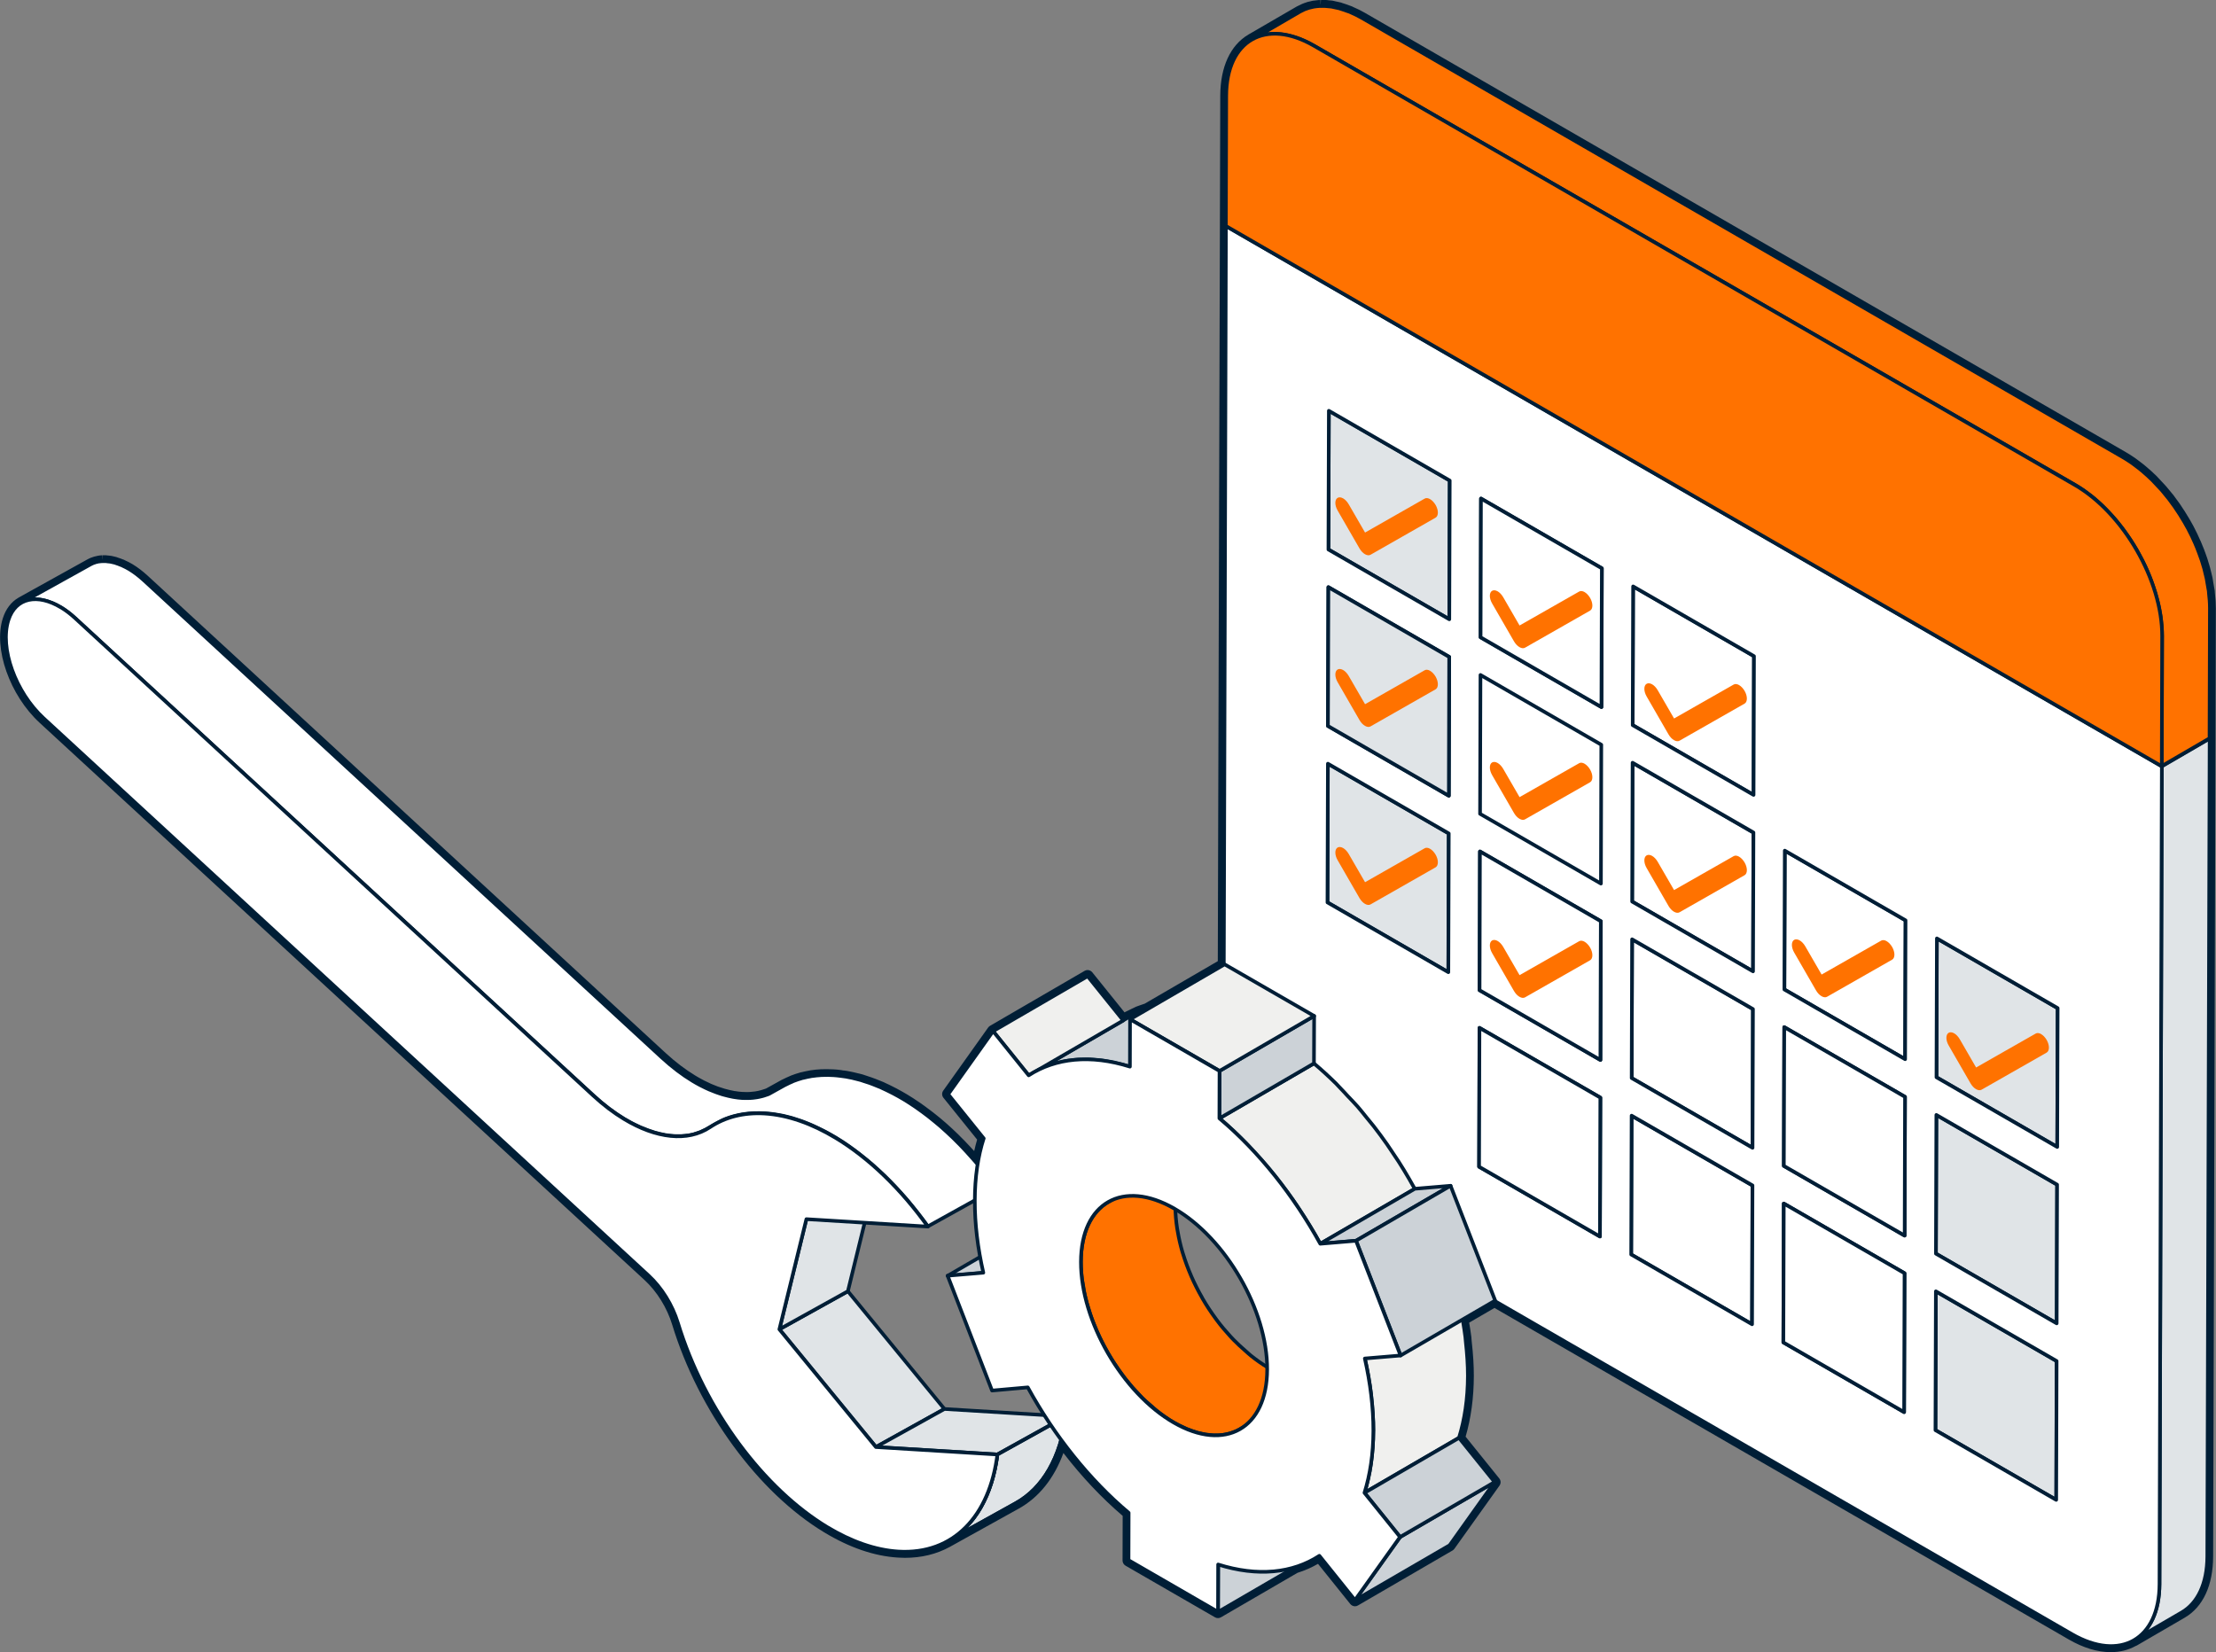 <?xml version="1.0" encoding="UTF-8"?>
<svg xmlns="http://www.w3.org/2000/svg" xmlns:xlink="http://www.w3.org/1999/xlink" viewBox="0 0 369.04 275.16">
  <rect x="0" y="0" width="369.04" height="275.16" fill="#808080" stroke="none"/>
  <clipPath id="a">
    <path d="m157.77 256.7 11.4-6.33c4.56-2.53 7.47-7.68 8.33-14.45l-11.4 6.33c-.86 6.78-3.77 11.92-8.33 14.45z"></path>
  </clipPath>
  <path d="m220.43 1h.23c.08 0 .16.02.24.02.15.01.29.03.44.04.14.02.27.02.41.04.12.02.24.06.36.08.2.04.4.08.6.13.11.03.21.04.32.07s.22.08.33.11c.34.1.68.22 1.03.35.12.05.24.07.36.12.07.03.14.07.21.1.6.26 1.21.55 1.83.91l126.74 73.17c.47.27.93.57 1.39.88.15.1.29.21.44.32.31.22.61.45.91.69.17.13.33.27.5.41.28.23.55.47.82.72.17.15.33.3.49.46.1.1.21.19.31.29.11.1.2.22.31.33.33.33.65.68.97 1.03.1.11.21.22.31.33.08.1.16.2.25.3.19.23.38.45.56.69.12.15.25.3.37.45.1.13.19.26.29.39.14.18.27.36.4.55.09.13.19.25.28.38.15.22.29.44.44.66.09.14.19.28.28.42.04.06.08.12.12.18.26.4.51.82.75 1.23.02.03.03.06.05.08.05.08.09.17.14.25.17.3.34.59.5.89.07.14.14.28.21.42s.15.29.22.43c.06.13.13.25.19.38.16.34.32.69.47 1.03.03.06.06.12.08.18 0 .02.02.03.02.05.19.43.37.87.53 1.31.03.08.06.16.09.24.06.16.11.32.17.47.08.22.16.44.24.66.06.17.1.34.16.51.06.2.12.4.18.6.04.12.08.25.11.37.06.22.11.44.16.67.06.25.13.5.18.74.02.09.04.17.06.26.04.18.06.36.09.54.07.39.14.78.2 1.16.02.11.04.22.06.32.01.1 0 .2.02.3.1.86.17 1.72.17 2.55l-.06 21.7-.39 136.21c-.01 4.59-1.63 7.82-4.25 9.34l-7.96 4.63c.17-.1.32-.22.48-.34-1.22.86-2.69 1.31-4.34 1.31-1.96 0-4.17-.64-6.5-1.99l-96.12-55.5-5.33 3.09c.18.97.34 1.95.46 2.91.02.11.02.23.03.34.02.18.03.36.05.54.21 1.89.34 3.76.34 5.59-.01 3.88-.54 7.32-1.48 10.33l5.93 7.36-7.51 10.52-15.74 9.15-5.93-7.39c-1.25.82-2.6 1.45-4.05 1.89l-12.83 7.46-14.9-8.6.02-7.89c-4.09-3.43-7.88-7.57-11.23-12.15-1.33 4.84-3.92 8.52-7.55 10.54l-11.4 6.33c.22-.12.44-.26.65-.39.01 0 .02-.01.03-.02-.01 0-.02.01-.03.02-2.18 1.38-4.77 2.13-7.73 2.13-.36 0-.72-.01-1.09-.03-3.86-.24-7.89-1.68-11.83-4.06-10.5-6.34-20.4-19.34-24.88-34.03-.91-2.97-2.69-5.85-4.88-7.87l-100.74-92.77c-4.69-4.32-7.34-11.69-5.86-16.35.45-1.41 1.23-2.38 2.24-2.93-.01 0-.02 0-.03.01l11.4-6.33s.03-.02.05-.03c.14-.08.29-.15.44-.21.04-.02.08-.03.12-.04.05-.02.1-.03.15-.05.07-.02.13-.05.2-.07.12-.03.24-.05.36-.08.04 0 .07-.02.1-.02h.04c.18-.03.36-.05.55-.05h.02.06.01.04.17.05.11.15c.07 0 .15.02.22.03.1 0 .19.02.29.03.06 0 .12.01.19.02.09.02.19.04.28.06l.39.09c.05.01.1.02.15.04.07.02.15.06.22.08.22.07.45.15.67.25.07.03.13.04.2.07.05.02.09.05.14.07.38.17.77.37 1.15.6.79.48 1.58 1.07 2.37 1.8l86.31 79.53c1.69 1.55 3.41 2.86 5.12 3.89.41.25.83.48 1.24.7.11.06.21.11.32.16.38.2.77.38 1.15.55.03.01.06.03.09.04.35.15.71.29 1.06.42.1.04.21.07.31.11.25.09.5.17.75.25.1.03.19.06.29.08.51.14 1.01.26 1.5.35.08.01.16.03.24.04.43.07.86.13 1.28.15h.02c.22.01.44.02.65.02h.44c.1 0 .19 0 .29-.01.3-.02.59-.04.87-.08.05 0 .1-.01.15-.02.32-.05.63-.12.94-.2.08-.02.17-.05.25-.07.22-.06.44-.14.66-.22.07-.03.15-.06.22-.09l2.5-1.39c.05-.03.1-.06.16-.08.05-.02.1-.04.14-.07.36-.19.73-.36 1.11-.52.06-.02.11-.05.16-.08.03-.01.06-.02.09-.03.42-.16.85-.31 1.29-.43.03 0 .06-.02.1-.03.06-.02.12-.02.19-.04.4-.1.8-.19 1.22-.26.06 0 .11-.03.17-.04h.07c.48-.07.98-.12 1.49-.15.05 0 .09-.01.14-.01h.03.14.03c.23 0 .46-.01.7-.01.31 0 .63 0 .95.03h.05c.42.03.84.07 1.27.13.12.02.24.04.37.05.16.02.33.04.49.07.15.03.3.06.44.09.17.03.34.07.52.1.31.07.61.14.92.23.15.04.31.08.46.12.05.01.1.02.14.04.16.05.32.11.48.16.32.1.64.2.96.31.22.08.43.16.65.25.31.12.61.24.92.37.08.04.17.06.25.1.11.05.22.11.33.16.43.19.86.4 1.29.62.18.09.35.18.53.27.59.31 1.17.64 1.76.99.63.38 1.25.79 1.87 1.21l.3.21c.59.41 1.18.85 1.77 1.3.11.09.23.18.34.27.59.47 1.18.95 1.76 1.45.07.06.13.12.2.18.57.5 1.13 1.01 1.69 1.55.06.06.13.12.19.18.41.4.82.8 1.22 1.22.12.13.24.26.37.39.21.22.41.44.62.66.38.42.76.84 1.14 1.27.2.23.4.45.59.68.06.07.13.15.19.22.25-1.53.57-2.98 1-4.33l-5.93-7.36 7.48-10.51 15.74-9.15 5.92 7.35.69-.4c.06-.04.12-.07.18-.11.26-.15.54-.26.81-.39.26-.13.52-.27.79-.39.03-.01.06-.03.08-.04.3-.13.62-.22.93-.33l.51-.18 12.77-7.42.35-123.05.06-21.7c.01-4.61 1.65-7.84 4.27-9.35 0 0-.02 0-.03.01l7.96-4.63s.05-.03.08-.04c.24-.13.48-.25.73-.36.05-.02.1-.03.14-.05.08-.03.16-.06.25-.09.13-.05.25-.1.38-.13.14-.04.28-.07.42-.1.09-.02.17-.04.26-.06.05 0 .09-.02.14-.03.29-.05.58-.08.88-.1h.02.02.01.07.09.06c.15 0 .3-.01.46-.01m.03-1c-.15 0-.31 0-.46 0l-.06 1v-.99h-.09s-.08 0-.12 0c0 0-.01 0-.02 0-.02 0-.05 0-.08 0-.29.02-.62.06-.95.11-.04 0-.1.02-.15.03-.07.01-.14.03-.21.05l-.08.02-.13.03c-.12.03-.24.05-.35.08-.12.03-.23.08-.34.12l-.1.04h-.04c-.08.04-.15.07-.22.09s-.11.04-.16.06c-.3.13-.58.27-.85.41l-.1.05-7.96 4.62s-.04.03-.07.04c-3 1.78-4.66 5.39-4.68 10.16l-.06 21.7-.35 122.47-12.19 7.09-.07.02-.35.12c-.1.03-.19.06-.29.1-.24.08-.47.16-.7.25-.03.01-.1.05-.12.06-.17.07-.37.17-.57.27l-.24.12c-.09.04-.18.09-.27.13-.2.09-.4.19-.59.29l-.14.08-5.38-6.68c-.2-.24-.49-.37-.78-.37-.17 0-.34.04-.5.14l-15.74 9.15c-.12.07-.23.17-.31.28l-7.48 10.51c-.26.36-.25.86.04 1.21l5.6 6.95c-.18.61-.34 1.25-.49 1.91-.19-.22-.39-.43-.59-.64-.21-.23-.42-.45-.63-.67l-.16-.17c-.07-.08-.14-.16-.22-.23-.41-.42-.83-.83-1.24-1.24l-.13-.12-.07-.07c-.56-.54-1.14-1.07-1.71-1.57l-.09-.08-.12-.1c-.55-.48-1.14-.97-1.8-1.48l-.05-.04-.3-.23c-.62-.48-1.23-.92-1.81-1.33l-.2-.14-.11-.07c-.7-.48-1.33-.89-1.92-1.24-.55-.33-1.14-.66-1.81-1.02-.15-.08-.3-.16-.46-.23l-.09-.05c-.44-.22-.88-.44-1.33-.64l-.12-.06c-.07-.04-.15-.07-.22-.1-.06-.03-.12-.05-.18-.07l-.09-.04c-.32-.14-.63-.26-.95-.38l-.19-.07c-.16-.06-.33-.13-.49-.18-.32-.11-.64-.22-.96-.32l-.21-.07c-.11-.04-.22-.07-.33-.11l-.11-.03c-.16-.04-.27-.07-.39-.1l-.14-.03c-.32-.08-.64-.16-.96-.23-.17-.04-.33-.07-.49-.1l-.21-.04c-.1-.02-.2-.04-.31-.06s-.23-.04-.35-.05l-.17-.02h-.1c-.1-.03-.19-.04-.29-.06-.51-.07-.93-.11-1.33-.13h-.05c-.34-.02-.68-.03-1.01-.03-.25 0-.49 0-.73.01h-.13s-.06 0-.07 0c-.06 0-.11 0-.16.01-.55.03-1.08.08-1.58.16s-.04 0-.06 0c-.08.01-.13.02-.18.04-.45.08-.89.17-1.32.28-.08.02-.14.03-.2.04-.04.01-.09.03-.13.04-.44.12-.91.28-1.36.45-.02 0-.06.02-.08.03-.07.03-.13.05-.18.08-.42.18-.82.36-1.21.56-.06.02-.11.05-.16.07l-.16.09-2.45 1.36s-.09.04-.14.05c-.19.07-.39.14-.58.19l-.1.03s-.08.02-.12.03c-.3.08-.57.14-.84.18l-.14.02c-.25.04-.51.06-.79.08-.09 0-.18 0-.27.01-.13 0-.27 0-.41 0-.2 0-.39 0-.59-.02-.01 0-.03 0-.04 0-.34-.02-.73-.07-1.17-.14h-.08s-.15-.04-.15-.04c-.44-.08-.91-.19-1.4-.33l-.08-.02-.19-.06c-.24-.07-.47-.15-.71-.23l-.13-.04-.17-.06c-.33-.12-.67-.26-1-.4l-.09-.04c-.33-.15-.69-.32-1.09-.52l-.3-.16c-.45-.24-.83-.45-1.19-.67-1.67-1.01-3.34-2.28-4.96-3.77l-86.26-79.5c-.82-.75-1.67-1.4-2.53-1.92-.38-.23-.79-.44-1.26-.65-.05-.03-.1-.05-.15-.08-.07-.03-.13-.05-.2-.07-.29-.12-.53-.21-.78-.28-.11-.04-.18-.07-.24-.09-.05-.01-.1-.03-.15-.04-.17-.05-.32-.08-.46-.11l-.08-.02c-.08-.02-.17-.04-.25-.05-.05 0-.11-.02-.17-.02-.15-.02-.26-.03-.37-.04h-.06c-.07-.02-.13-.02-.2-.03-.07 0-.14 0-.21 0h-.06s-.09 0-.09 0h-.06s-.11 0-.11 0-.05 0-.06 0l-.02 1-.03-1h-.07c-.21.01-.44.03-.65.07-.02 0-.06.01-.08.02-.04 0-.06.01-.09.02-.16.03-.31.06-.44.1-.06.02-.13.04-.19.06l-.05.02c-.09.03-.14.04-.18.06-.06.02-.1.03-.15.05-.2.08-.38.16-.55.26 0 0-.06.03-.06.03l-11.4 6.33s-.05.03-.08.05c-1.21.7-2.11 1.89-2.6 3.44-1.59 5 1.16 12.8 6.13 17.38l100.75 92.83c2.06 1.9 3.74 4.61 4.6 7.43 4.38 14.37 14.32 27.95 25.32 34.59 4.22 2.55 8.35 3.96 12.29 4.2.39.02.77.04 1.15.04 2.75 0 5.26-.61 7.47-1.82.03-.01.06-.03.09-.05l11.4-6.33c3.35-1.86 5.89-5.04 7.43-9.26 3.05 3.96 6.36 7.47 9.87 10.47l-.02 7.43c0 .36.19.69.5.87l14.9 8.6c.15.09.33.13.5.13s.35-.05.5-.14l12.73-7.4c1.21-.38 2.35-.88 3.42-1.5l5.38 6.7c.2.24.49.37.78.37.17 0 .34-.04.5-.14l15.74-9.15c.12-.07.23-.17.31-.28l7.51-10.52c.26-.37.25-.86-.04-1.21l-5.6-6.95c.9-3.09 1.36-6.49 1.37-10.11 0-1.74-.11-3.6-.35-5.71 0-.07-.01-.15-.02-.22 0-.11-.02-.22-.03-.33v-.12c-.02-.08-.02-.15-.03-.23-.09-.69-.2-1.44-.35-2.27l4.22-2.45 95.62 55.21c2.44 1.41 4.79 2.12 7 2.12 1.53 0 2.92-.34 4.15-1.02.07-.02.14-.05.21-.09l7.96-4.63c3.05-1.77 4.73-5.39 4.74-10.2l.39-136.21.06-21.7c0-.79-.05-1.64-.17-2.67v-.06c0-.08-.01-.16-.02-.24 0-.08-.02-.15-.04-.23 0-.04-.01-.07-.02-.11-.06-.4-.13-.8-.21-1.21-.01-.07-.02-.14-.03-.2-.02-.12-.04-.24-.06-.35-.01-.06-.03-.12-.04-.18l-.02-.09c-.05-.21-.1-.42-.15-.63l-.04-.15-.06-.24c-.04-.15-.07-.3-.11-.45-.02-.08-.05-.16-.07-.24l-.04-.14c-.06-.21-.12-.42-.19-.62l-.06-.2c-.03-.11-.06-.22-.1-.33-.05-.15-.11-.3-.16-.45l-.08-.23-.05-.14c-.04-.12-.08-.23-.13-.35l-.03-.08c-.02-.06-.04-.11-.06-.17-.17-.45-.36-.9-.55-1.35 0 0-.02-.04-.02-.05l-.06-.12-.03-.06c-.15-.35-.31-.71-.48-1.06-.04-.09-.09-.17-.13-.26l-.07-.14c-.07-.15-.15-.29-.22-.44l-.08-.16c-.05-.09-.09-.19-.14-.28-.16-.29-.32-.59-.49-.88l-.08-.14-.09-.15s-.05-.09-.05-.09c-.25-.42-.51-.85-.77-1.26l-.07-.11-.05-.07c-.07-.1-.14-.2-.2-.3l-.09-.14-.13-.2c-.11-.16-.21-.32-.32-.48-.06-.08-.12-.16-.18-.24l-.11-.15c-.14-.19-.27-.37-.41-.56l-.11-.15c-.06-.08-.12-.17-.18-.25-.08-.1-.16-.2-.24-.29l-.15-.18c-.19-.24-.38-.47-.58-.7l-.1-.12c-.05-.06-.1-.13-.16-.19-.06-.07-.13-.15-.2-.22-.04-.04-.08-.08-.11-.12-.32-.36-.66-.72-1-1.07-.04-.04-.07-.08-.11-.12-.07-.08-.14-.15-.21-.22-.06-.06-.13-.13-.2-.19l-.12-.11c-.17-.16-.34-.32-.51-.48-.28-.26-.56-.5-.85-.74l-.07-.06c-.15-.13-.3-.25-.45-.37-.31-.25-.63-.48-.95-.72l-.17-.13c-.1-.07-.19-.14-.29-.21-.51-.35-.99-.65-1.45-.92l-126.75-73.19c-.59-.34-1.2-.65-1.93-.96-.09-.05-.16-.08-.22-.11-.1-.04-.19-.07-.28-.1-.04-.01-.07-.02-.11-.04-.38-.15-.75-.27-1.1-.38-.03 0-.06-.02-.09-.03-.09-.03-.17-.06-.25-.09-.1-.03-.18-.04-.26-.06l-.09-.02c-.22-.05-.43-.1-.65-.14-.04 0-.08-.02-.12-.03-.09-.02-.18-.04-.27-.06-.11-.02-.21-.03-.32-.04h-.13c-.19-.03-.34-.05-.48-.06h-.06c-.07-.02-.14-.02-.21-.03-.09 0-.19 0-.28 0z" fill="#001e36"></path>
  <g stroke="#001e36" stroke-linecap="round" stroke-linejoin="round" stroke-width=".6">
    <path d="m359.63 263.85.39-136.21 7.96-4.63-.39 136.21c-.01 4.59-1.63 7.82-4.25 9.34l-7.96 4.63c2.61-1.52 4.23-4.75 4.25-9.34z" fill="#e0e4e7"></path>
    <path d="m216.42 6.48c-.35-.13-.69-.25-1.03-.35-.22-.07-.43-.13-.65-.18-.2-.05-.4-.09-.59-.13-.26-.05-.52-.09-.77-.12-.15-.02-.29-.03-.44-.04-.32-.02-.63-.03-.93-.02-.07 0-.14 0-.21 0-.37.02-.73.07-1.08.14-.09.02-.17.04-.26.06-.27.06-.54.14-.8.23-.08.03-.17.06-.25.09-.33.13-.65.28-.95.45l7.96-4.63s.05-.03.08-.05c.24-.13.48-.25.73-.36.05-.02.1-.03.14-.05.08-.03.16-.06.25-.09.13-.05.25-.1.38-.13.14-.04.28-.07.42-.1.09-.02.17-.04.26-.06.05 0 .09-.02.14-.03.29-.05.58-.08.88-.1h.06.21c.23 0 .46-.02.69 0 .08 0 .16.02.24.02.15.01.29.03.44.04.14.02.27.02.41.04.12.02.24.06.36.08.2.04.4.08.6.13.11.03.21.04.32.07s.22.08.33.11c.34.1.68.22 1.03.35.12.05.24.07.36.12.07.03.14.07.21.1.6.26 1.21.55 1.83.91l126.74 73.17c.47.27.93.57 1.39.88.15.1.29.21.44.32.31.22.61.45.91.69.17.13.33.27.5.41.28.23.55.47.82.72.17.15.33.3.49.46.1.1.21.19.31.29.11.1.2.22.31.33.33.33.65.68.97 1.03.1.11.21.22.31.33.08.1.16.2.25.3.19.23.38.45.56.69.12.15.25.3.37.45.1.13.19.26.29.39.14.18.27.36.4.55.09.13.19.25.28.38.15.22.29.44.44.66.09.14.19.28.28.42.04.06.08.12.12.18.26.4.51.82.75 1.23.02.03.03.06.05.08.05.08.09.17.14.25.17.3.34.59.5.89.07.14.14.28.21.42s.15.29.22.43c.06.13.13.25.19.38.16.34.32.69.47 1.03.03.06.06.12.08.18 0 .02.02.03.02.05.19.43.37.87.53 1.31.03.08.06.16.09.24.06.16.11.32.17.47.08.22.16.44.24.66.06.17.1.34.16.51.06.2.13.4.18.6.04.12.08.25.11.37.06.22.11.45.16.67.06.25.13.5.18.74.02.09.05.17.06.26.04.18.06.36.09.54.07.39.14.78.2 1.16.02.11.04.22.06.32.01.1 0 .2.02.3.1.86.17 1.72.17 2.55l-.06 21.7-7.96 4.63.06-21.7c0-.84-.07-1.69-.17-2.55-.02-.21-.05-.41-.07-.62-.06-.39-.13-.77-.2-1.16-.05-.26-.1-.53-.16-.8-.06-.25-.12-.49-.18-.74-.09-.35-.18-.69-.28-1.04-.06-.2-.12-.4-.18-.6-.12-.39-.25-.78-.39-1.17-.06-.16-.11-.32-.17-.48-.2-.54-.41-1.07-.64-1.6-.03-.06-.05-.12-.08-.18-.21-.48-.43-.95-.67-1.42-.07-.15-.15-.29-.22-.43-.23-.44-.47-.88-.71-1.32-.05-.08-.09-.16-.14-.25-.29-.5-.6-1-.92-1.49-.09-.14-.19-.28-.28-.42-.23-.35-.48-.7-.72-1.04-.13-.18-.27-.37-.4-.55-.21-.29-.43-.56-.66-.84-.19-.23-.37-.46-.56-.69-.18-.21-.37-.42-.56-.63-.32-.35-.64-.7-.97-1.03-.21-.21-.41-.42-.62-.62-.16-.16-.33-.31-.49-.46-.27-.25-.55-.49-.82-.72-.17-.14-.33-.28-.5-.41-.3-.24-.61-.47-.92-.69-.15-.11-.29-.22-.44-.32-.46-.31-.92-.61-1.39-.88l-126.73-73.13c-.62-.36-1.23-.65-1.83-.91-.19-.08-.38-.16-.57-.23z" fill="#ff7200"></path>
    <path d="m221.13 127.19-.06 23.12 20.12 11.62.07-23.12z" fill="#e0e4e7"></path>
    <path d="m271.71 185.83-.06 23.12 20.12 11.62.07-23.12z" fill="#fff"></path>
    <path d="m271.8 156.45-.07 23.11 20.13 11.62.06-23.12z" fill="#fff"></path>
    <path d="m221.3 68.41-.07 23.12 20.13 11.62.07-23.12z" fill="#e0e4e7"></path>
    <path d="m322.39 215.09-.07 23.12 20.12 11.61.06-23.12z" fill="#e0e4e7"></path>
    <path d="m271.88 127.05-.07 23.12 20.13 11.62.06-23.12z" fill="#fff"></path>
    <path d="m322.47 185.7-.07 23.11 20.12 11.62.06-23.12z" fill="#e0e4e7"></path>
    <path d="m297.22 141.68-.06 23.13 20.11 11.61.07-23.13z" fill="#fff"></path>
    <path d="m271.96 97.66-.06 23.12 20.12 11.62.07-23.12z" fill="#fff"></path>
    <path d="m322.55 156.3-.06 23.13 20.11 11.61.07-23.12z" fill="#e0e4e7"></path>
    <path d="m359.63 263.85c-.03 9.24-6.56 12.97-14.61 8.32l-126.74-73.17c-8.04-4.64-14.54-15.89-14.51-25.14l.39-136.21 155.86 89.99zm-87.98-54.9 20.13 11.62.07-23.13-20.13-11.62zm.16-58.78 20.13 11.62.07-23.13-20.13-11.62zm-25.49 44.16 20.13 11.62.07-23.13-20.13-11.62zm-25.17-73.41 20.13 11.62.07-23.13-20.13-11.62zm50.58 58.64 20.13 11.62.07-23.11-20.13-11.62zm.17-58.78 20.13 11.62.07-23.11-20.13-11.62zm-25.33-14.63 20.13 11.62.07-23.11-20.13-11.62zm-25.5 44.16 20.13 11.62.07-23.11-20.13-11.62zm25.33 14.62 20.13 11.62.07-23.11-20.13-11.62zm-25.17-73.4 20.13 11.62.07-23.11-20.13-11.62zm101.09 146.68 20.11 11.61.07-23.13-20.11-11.61zm.17-58.78 20.11 11.61.07-23.13-20.11-11.61zm-25.33-14.62 20.11 11.61.07-23.13-20.11-11.61zm-.17 58.78 20.11 11.61.07-23.13-20.11-11.61zm25.41-14.78 20.11 11.61.07-23.11-20.11-11.61zm-25.33-14.62 20.11 11.61.07-23.11-20.11-11.61z" fill="#fff"></path>
    <path d="m246.38 171.2-.06 23.13 20.12 11.62.07-23.13z" fill="#fff"></path>
    <path d="m246.46 141.82-.06 23.11 20.12 11.62.07-23.11z" fill="#fff"></path>
    <path d="m221.22 97.8-.07 23.12 20.13 11.62.06-23.12z" fill="#e0e4e7"></path>
    <path d="m297.06 200.46-.07 23.13 20.11 11.61.07-23.13z" fill="#fff"></path>
    <path d="m297.14 171.08-.07 23.11 20.12 11.61.06-23.11z" fill="#fff"></path>
    <path d="m246.63 83.04-.06 23.11 20.12 11.62.07-23.11z" fill="#fff"></path>
    <path d="m218.82 7.62c-8.04-4.64-14.58-.92-14.61 8.32l-.06 21.7 155.86 89.99.06-21.7c.03-9.24-6.47-20.49-14.51-25.14z" fill="#ff7200"></path>
    <path d="m246.55 112.42-.07 23.13 20.13 11.62.06-23.13z" fill="#fff"></path>
  </g>
  <path d="m238.16 83.14c.33.19.66.53.92.97.5.87.5 1.82 0 2.11l-10.84 6.18c-.25.14-.57.11-.92-.09s-.67-.54-.92-.97l-3.64-6.31c-.51-.88-.5-1.82 0-2.11.25-.14.59-.1.92.09s.66.53.92.97l2.73 4.72 9.92-5.65c.25-.15.59-.1.92.09z" fill="#ff7200"></path>
  <path d="m263.89 98.62c.33.19.66.53.92.97.5.87.5 1.82 0 2.11l-10.84 6.18c-.25.14-.57.11-.92-.09s-.67-.54-.92-.97l-3.64-6.31c-.51-.88-.5-1.82 0-2.11.25-.14.59-.1.92.09s.66.53.92.97l2.73 4.72 9.92-5.65c.25-.15.59-.1.92.09z" fill="#ff7200"></path>
  <path d="m289.62 114.11c.33.19.66.53.92.97.5.87.5 1.82 0 2.11l-10.84 6.18c-.25.14-.57.11-.92-.09s-.67-.54-.92-.97l-3.64-6.31c-.51-.88-.5-1.82 0-2.11.25-.14.59-.1.92.09s.66.53.92.97l2.73 4.72 9.92-5.65c.25-.15.59-.1.92.09z" fill="#ff7200"></path>
  <path d="m238.16 111.73c.33.19.66.53.92.97.5.87.5 1.82 0 2.11l-10.84 6.18c-.25.14-.57.11-.92-.09s-.67-.54-.92-.97l-3.64-6.31c-.51-.88-.5-1.82 0-2.11.25-.14.59-.1.92.09s.66.53.92.97l2.73 4.72 9.92-5.65c.25-.15.59-.1.92.09z" fill="#ff7200"></path>
  <path d="m263.89 127.21c.33.19.66.53.92.97.5.87.5 1.82 0 2.11l-10.84 6.18c-.25.14-.57.11-.92-.09s-.67-.54-.92-.97l-3.64-6.31c-.51-.88-.5-1.82 0-2.11.25-.14.59-.1.92.09s.66.53.92.97l2.73 4.72 9.92-5.65c.25-.15.59-.1.92.09z" fill="#ff7200"></path>
  <path d="m238.16 141.38c.33.19.66.53.92.97.5.87.5 1.82 0 2.11l-10.84 6.18c-.25.14-.57.11-.92-.09s-.67-.54-.92-.97l-3.64-6.31c-.51-.88-.5-1.82 0-2.11.25-.14.59-.1.92.09s.66.53.92.97l2.73 4.72 9.92-5.65c.25-.15.59-.1.92.09z" fill="#ff7200"></path>
  <path d="m263.89 156.86c.33.19.66.53.92.97.5.87.5 1.82 0 2.11l-10.84 6.18c-.25.14-.57.11-.92-.09s-.67-.54-.92-.97l-3.64-6.31c-.51-.88-.5-1.82 0-2.11.25-.14.59-.1.92.09s.66.53.92.97l2.73 4.72 9.92-5.65c.25-.15.59-.1.92.09z" fill="#ff7200"></path>
  <path d="m289.62 142.69c.33.19.66.53.92.97.5.87.5 1.82 0 2.11l-10.84 6.18c-.25.14-.57.11-.92-.09s-.67-.54-.92-.97l-3.64-6.31c-.51-.88-.5-1.82 0-2.11.25-.14.59-.1.92.09s.66.53.92.97l2.73 4.72 9.92-5.65c.25-.15.59-.1.92.09z" fill="#ff7200"></path>
  <path d="m314.19 156.76c.33.19.66.53.92.97.5.87.5 1.82 0 2.11l-10.84 6.18c-.25.14-.57.11-.92-.09s-.67-.54-.92-.97l-3.64-6.31c-.51-.88-.5-1.82 0-2.11.25-.14.59-.1.92.09s.66.53.92.97l2.73 4.72 9.92-5.65c.25-.15.59-.1.92.09z" fill="#ff7200"></path>
  <path d="m339.92 172.24c.33.19.66.53.92.97.5.87.5 1.82 0 2.11l-10.84 6.18c-.25.14-.57.11-.92-.09s-.67-.54-.92-.97l-3.64-6.31c-.51-.88-.5-1.82 0-2.11.25-.14.59-.1.92.09s.66.53.92.97l2.73 4.72 9.92-5.65c.25-.15.59-.1.92.09z" fill="#ff7200"></path>
  <path d="m145.88 241.01 11.4-6.33-16.08-19.61-11.4 6.33z" fill="#e0e4e7" stroke="#001e36" stroke-linecap="round" stroke-linejoin="round" stroke-width=".6"></path>
  <path d="m129.8 221.4 11.4-6.33 4.5-18.36-11.41 6.34z" fill="#e0e4e7" stroke="#001e36" stroke-linecap="round" stroke-linejoin="round" stroke-width=".6"></path>
  <path d="m166.1 242.25 11.41-6.34-20.23-1.23-11.4 6.33z" fill="#e0e4e7" stroke="#001e36" stroke-linecap="round" stroke-linejoin="round" stroke-width=".6"></path>
  <path d="m157.77 256.7 11.4-6.33c4.56-2.53 7.47-7.68 8.33-14.45l-11.4 6.33c-.86 6.78-3.77 11.92-8.33 14.45z" fill="#f0f0ee"></path>
  <g clip-path="url(#a)">
    <path d="m157.77 256.7 11.4-6.33c4.56-2.53 7.47-7.68 8.33-14.45l-11.4 6.33c-.86 6.78-3.77 11.92-8.33 14.45" fill="#e0e4e7" stroke="#001e36" stroke-linecap="round" stroke-linejoin="round" stroke-width=".6"></path>
  </g>
  <path d="m157.77 256.7 11.4-6.33c4.56-2.53 7.47-7.68 8.33-14.45l-11.4 6.33c-.86 6.78-3.77 11.92-8.33 14.45z" fill="none" stroke="#001e36" stroke-linecap="round" stroke-linejoin="round" stroke-width=".6"></path>
  <path d="m8.65 100.42c-.23-.09-.45-.17-.67-.25-.12-.04-.25-.08-.37-.11-.13-.04-.26-.06-.39-.09-.16-.03-.31-.07-.47-.09-.1-.01-.19-.02-.29-.03-.18-.02-.35-.03-.52-.03-.07 0-.14 0-.2 0-.23 0-.46.02-.68.06-.04 0-.07.02-.11.02-.19.04-.38.08-.56.14-.05.02-.1.03-.15.05-.21.08-.42.16-.61.27l11.4-6.33s.03-.02.05-.03c.14-.08.29-.15.44-.21.04-.02.08-.03.12-.04.05-.02.1-.03.15-.05.07-.02.13-.05.2-.07.12-.03.24-.05.36-.08.04 0 .07-.02.11-.02h.04c.18-.03.36-.05.55-.05h.09.2.31c.07 0 .15.02.22.03.1 0 .19.02.29.03.06 0 .12.01.19.02.09.02.19.05.28.06l.39.09c.05.01.1.02.15.04.07.02.14.06.22.08.22.07.45.15.67.25.07.03.13.04.2.07.05.02.09.05.14.07.38.17.77.37 1.15.6.79.48 1.58 1.08 2.37 1.8l86.31 79.53c1.69 1.55 3.41 2.86 5.12 3.89.41.25.83.48 1.24.7.11.06.21.11.32.16.38.2.77.38 1.15.55.03.01.06.03.09.04.35.15.71.29 1.06.42.1.04.21.07.31.11.25.09.5.17.75.25.1.03.19.06.29.08.51.14 1.01.26 1.5.35.08.01.16.03.24.04.43.07.86.13 1.28.15h.02c.37.02.73.02 1.09.01.1 0 .19 0 .29-.01.3-.02.59-.04.87-.09.05 0 .1-.01.15-.02.32-.05.63-.12.94-.2.08-.02.17-.05.25-.07.22-.06.44-.14.66-.22.07-.03.15-.06.22-.09l2.5-1.39c.05-.03.1-.06.16-.08.05-.02.1-.04.14-.07.36-.19.73-.36 1.11-.52.06-.02.11-.05.16-.08.03-.01.06-.02.09-.03.42-.16.85-.31 1.29-.43.03 0 .06-.02.1-.03.06-.02.13-.02.19-.04.4-.1.8-.19 1.22-.26.06-.01.11-.03.17-.04h.07c.48-.07.98-.12 1.49-.15.05 0 .09-.01.14-.01h.19c.54-.02 1.09-.02 1.65.02h.05c.42.03.84.07 1.27.13.12.02.24.04.37.05.16.02.33.04.49.07.15.03.3.06.44.09.17.03.34.07.52.1.31.07.61.14.92.23.15.04.31.08.46.12.05.01.1.02.14.04.16.05.32.11.48.16.32.1.64.2.96.31.22.08.43.16.65.25.31.12.61.24.92.37.08.04.17.06.25.1.11.05.22.11.33.16.43.19.86.4 1.29.62.18.09.35.18.53.27.59.31 1.17.64 1.76.99.63.38 1.25.79 1.87 1.21l.3.21c.59.41 1.18.85 1.77 1.3.11.09.23.18.34.27.59.47 1.18.95 1.76 1.45.07.06.13.12.2.18.57.5 1.13 1.01 1.69 1.55.06.06.13.12.19.18.41.4.82.8 1.22 1.22.12.13.24.26.37.39.21.22.41.44.62.66.38.41.76.84 1.14 1.27.2.23.4.45.59.68.1.12.21.24.31.36.15.18.29.37.43.55.48.58.95 1.18 1.41 1.79.12.16.26.32.38.48.26.34.51.69.76 1.04l-11.4 6.33c-.37-.52-.76-1.02-1.14-1.52-.46-.61-.93-1.2-1.41-1.79-.25-.3-.49-.61-.74-.91-.2-.23-.39-.46-.59-.68-.38-.43-.76-.85-1.14-1.27-.21-.22-.41-.44-.62-.66-.53-.55-1.05-1.09-1.59-1.61-.06-.06-.13-.12-.19-.18-.56-.53-1.12-1.05-1.69-1.55-.07-.06-.13-.12-.2-.18-.58-.5-1.17-.99-1.76-1.45-.11-.09-.23-.18-.34-.27-.58-.45-1.17-.89-1.76-1.3-.1-.07-.2-.14-.3-.21-.62-.42-1.24-.83-1.87-1.21-.59-.35-1.17-.68-1.76-.99-.18-.09-.35-.18-.53-.27-.43-.22-.86-.42-1.29-.62-.2-.09-.39-.18-.58-.26-.31-.13-.61-.25-.92-.37-.22-.08-.43-.17-.65-.25-.32-.11-.64-.21-.95-.31-.21-.07-.42-.14-.63-.2-.15-.04-.3-.08-.46-.12-.31-.08-.62-.16-.92-.23-.17-.04-.34-.07-.51-.1-.31-.06-.63-.12-.94-.16-.12-.02-.24-.04-.36-.05-.44-.06-.88-.1-1.32-.13-.56-.03-1.11-.03-1.65-.02-.11 0-.23 0-.34.01-.51.03-1.01.07-1.49.15-.08.01-.16.03-.25.04-.42.07-.82.15-1.22.26-.09.02-.19.05-.28.07-.44.12-.87.27-1.29.43-.09.03-.17.07-.26.11-.12.05-.23.11-.34.16l-2.6 1.44s-.07.04-.1.06c-.05.03-.1.04-.15.07-.22.11-.43.21-.66.31-.04.02-.08.04-.13.06s-.1.03-.15.05c-.22.08-.43.15-.66.22-.06.02-.11.04-.17.06-.03 0-.05 0-.08.02-.31.08-.62.15-.94.2-.01 0-.02 0-.03 0-.04 0-.08 0-.12.01-.29.04-.58.07-.87.08-.05 0-.1.01-.14.01-.05 0-.1 0-.14 0-.36.01-.72.01-1.09-.01 0 0-.01 0-.02 0-.42-.03-.85-.08-1.28-.15-.05 0-.1 0-.15-.02-.03 0-.06-.02-.1-.02-.49-.09-1-.21-1.5-.35-.04-.01-.08-.02-.12-.03-.06-.02-.11-.04-.17-.06-.25-.08-.5-.16-.75-.25-.1-.04-.2-.07-.31-.11-.35-.13-.7-.27-1.06-.42 0 0-.01 0-.02 0-.02-.01-.05-.02-.07-.03-.38-.17-.76-.35-1.15-.55-.1-.05-.21-.11-.32-.16-.41-.22-.82-.45-1.24-.7-1.72-1.04-3.44-2.34-5.12-3.89l-86.32-79.51c-.78-.72-1.58-1.32-2.37-1.8-.39-.23-.77-.43-1.15-.6-.11-.05-.23-.1-.34-.15z" fill="#fff" stroke="#001e36" stroke-linecap="round" stroke-linejoin="round" stroke-width=".6"></path>
  <path d="m10.14 101.17c-3.86-2.33-7.53-1.69-8.74 2.11-1.48 4.66 1.17 12.02 5.86 16.35l100.75 92.83c2.19 2.02 3.97 4.9 4.88 7.87 4.48 14.69 14.38 27.69 24.88 34.03 3.95 2.38 7.97 3.82 11.83 4.06 9.24.56 15.21-5.95 16.5-16.16l-20.23-1.24-16.08-19.61 4.5-18.35 20.23 1.24c-4.48-6.28-9.83-11.44-15.35-14.77-3.94-2.38-7.97-3.82-11.83-4.06-3.55-.21-6.6.61-9.1 2.27-3.75 2.5-8.99 1.86-14.3-1.35-1.72-1.04-3.44-2.34-5.12-3.89l-86.31-79.54c-.78-.72-1.58-1.32-2.37-1.8z" fill="#fff" stroke="#001e36" stroke-linecap="round" stroke-linejoin="round" stroke-width=".6"></path>
  <path d="m173.56 203.35 5.95-.5-15.74 9.15-5.96.5z" fill="#ccd2d7" stroke="#001e36" stroke-linecap="round" stroke-linejoin="round" stroke-width=".6"></path>
  <path d="m180.21 213.21c-.13-1.03-.2-2.04-.2-3.03.01-4.9 1.74-8.34 4.52-9.96l15.74-9.15c-2.79 1.62-4.51 5.06-4.53 9.96 0 1.16.11 2.35.29 3.55.03.19.06.37.1.56.19 1.12.45 2.25.78 3.38.03.1.06.21.1.31.38 1.23.82 2.45 1.35 3.66.01.03.02.05.03.08.54 1.23 1.15 2.44 1.83 3.62.02.03.04.06.05.1.66 1.15 1.39 2.25 2.17 3.31.07.1.14.19.21.29.71.96 1.48 1.86 2.27 2.72.17.19.34.37.52.55.63.65 1.29 1.25 1.96 1.83.3.26.59.54.9.79.95.76 1.92 1.45 2.92 2.03.66.38 1.31.69 1.95.97.2.09.41.17.61.24.37.14.73.27 1.09.38.23.07.46.14.69.19.21.05.42.1.63.13.28.05.55.1.82.13.15.02.31.04.46.05.34.02.67.03 1 .02h.22c.39-.02.77-.07 1.15-.14.09-.02.18-.04.27-.06.29-.07.58-.15.85-.25.09-.03.18-.06.26-.09.35-.14.69-.29 1.02-.48l-15.74 9.15s-.06.03-.08.05c-.25.14-.51.27-.78.38-.05.02-.1.03-.15.05-.08.03-.17.06-.26.09-.14.05-.27.1-.41.14-.15.04-.3.07-.45.1-.09.02-.18.04-.27.06-.05 0-.1.03-.15.03-.3.05-.62.09-.94.11-.02 0-.04 0-.06 0-.07 0-.15 0-.23 0-.24 0-.49.02-.74 0-.08 0-.17-.02-.25-.03-.16-.01-.31-.03-.47-.05-.14-.02-.28-.02-.43-.04-.13-.02-.26-.06-.39-.08-.21-.04-.42-.08-.63-.14-.12-.03-.23-.04-.34-.07s-.23-.09-.35-.12c-.36-.11-.72-.23-1.09-.38-.13-.05-.25-.08-.38-.13-.07-.03-.15-.08-.22-.11-.64-.28-1.29-.59-1.95-.97-1-.58-1.97-1.27-2.92-2.03-.31-.25-.6-.53-.9-.79-.46-.4-.93-.77-1.37-1.21-.2-.2-.39-.42-.58-.62-.17-.18-.34-.36-.51-.55-.2-.22-.41-.42-.6-.64-.43-.5-.85-1.01-1.26-1.53-.14-.18-.27-.37-.41-.55-.07-.1-.14-.19-.21-.29-.14-.19-.28-.37-.41-.56-.31-.44-.61-.89-.9-1.34-.28-.43-.54-.87-.8-1.31-.02-.03-.04-.07-.06-.1s-.04-.07-.06-.1c-.21-.36-.42-.73-.61-1.1-.23-.44-.45-.88-.67-1.32-.19-.4-.37-.8-.55-1.2-.01-.02-.02-.05-.03-.07s-.02-.05-.03-.07c-.2-.46-.39-.92-.57-1.39-.19-.49-.36-.97-.52-1.46-.08-.24-.15-.49-.22-.73-.03-.1-.06-.21-.1-.31-.05-.18-.11-.36-.16-.53-.16-.59-.31-1.19-.44-1.78-.08-.36-.12-.71-.18-1.07-.03-.19-.07-.37-.1-.56-.03-.17-.07-.35-.09-.52z" fill="#ff7200" stroke="#001e36" stroke-linecap="round" stroke-linejoin="round" stroke-width=".6"></path>
  <path d="m183.9 176.69c-.55-.08-1.09-.12-1.62-.16-.23-.02-.47-.05-.7-.06-.47-.02-.92 0-1.38.01-.25 0-.51 0-.76.01-.35.02-.69.08-1.03.12-.32.04-.66.06-.97.12-.27.05-.53.12-.79.18-.37.08-.74.16-1.09.26-.26.08-.5.18-.76.27-.34.12-.69.23-1.02.37-.27.12-.53.26-.79.39-.33.16-.67.31-.99.5h.02s-.02 0-.02 0l15.74-9.15c.06-.04.12-.07.18-.11.26-.15.54-.26.81-.39.26-.13.52-.27.79-.39.03-.01.06-.03.08-.04.3-.13.62-.22.93-.33.26-.09.51-.19.77-.27.02 0 .04-.02.07-.02.33-.1.68-.16 1.03-.24.26-.06.52-.13.79-.18.02 0 .03 0 .05-.01.31-.05.63-.07.94-.11.34-.04.67-.1 1.01-.12h.06c.23-.01.46 0 .69 0 .46-.01.92-.03 1.39-.01h.1c.19 0 .4.05.6.06.54.04 1.07.08 1.63.16.08.01.15.01.23.02.18.03.36.08.54.11.62.11 1.26.24 1.9.4.15.04.3.05.45.1.38.1.77.22 1.15.34l-15.74 9.15c-.54-.17-1.07-.3-1.61-.43-.64-.16-1.28-.29-1.9-.4-.26-.04-.52-.1-.77-.14z" fill="#ccd2d7" stroke="#001e36" stroke-linecap="round" stroke-linejoin="round" stroke-width=".6"></path>
  <path d="m228.72 238.3c0-1.83-.13-3.7-.34-5.59-.02-.18-.03-.36-.05-.54-.24-1.95-.58-3.92-1.03-5.9l15.74-9.15c.05.22.1.45.15.67.35 1.64.63 3.27.84 4.89.01.11.02.23.03.34.02.18.03.36.05.54.21 1.89.34 3.76.34 5.59-.01 3.88-.54 7.32-1.48 10.33l-15.74 9.15c.94-3.02 1.47-6.46 1.48-10.33z" fill="#f0f0ee" stroke="#001e36" stroke-linecap="round" stroke-linejoin="round" stroke-width=".6"></path>
  <path d="m216.04 200.91c-1.11-1.65-2.29-3.25-3.51-4.8-.24-.3-.48-.59-.72-.88-1-1.23-2.04-2.39-3.11-3.53-.44-.47-.86-.95-1.31-1.4-1.4-1.42-2.83-2.79-4.31-4.03l15.74-9.15c1.26 1.06 2.49 2.19 3.69 3.37.21.21.41.45.62.66.45.45.87.93 1.31 1.4.55.59 1.12 1.15 1.66 1.77.5.57.97 1.18 1.45 1.77.24.3.49.58.72.88.16.2.33.4.49.6.76.98 1.5 1.98 2.22 3.01.27.39.53.8.8 1.19.16.24.32.48.48.72.22.33.44.64.65.97.6.93 1.17 1.88 1.73 2.84.33.57.65 1.13.97 1.71l-15.74 9.15c-1.04-1.88-2.17-3.72-3.35-5.51-.16-.24-.32-.49-.49-.73z" fill="#f0f0ee" stroke="#001e36" stroke-linecap="round" stroke-linejoin="round" stroke-width=".6"></path>
  <path d="m202.85 268.48 15.74-9.15.02-7.89-15.74 9.15z" fill="#ccd2d7" stroke="#001e36" stroke-linecap="round" stroke-linejoin="round" stroke-width=".6"></path>
  <path d="m171.31 179.12 15.75-9.15-5.93-7.37-15.75 9.15z" fill="#f0f0ee" stroke="#001e36" stroke-linecap="round" stroke-linejoin="round" stroke-width=".6"></path>
  <path d="m225.66 266.53 15.75-9.15 7.5-10.53-15.74 9.15z" fill="#ccd2d7" stroke="#001e36" stroke-linecap="round" stroke-linejoin="round" stroke-width=".6"></path>
  <path d="m233.17 256 15.74-9.15-5.93-7.36-15.74 9.15z" fill="#ccd2d7" stroke="#001e36" stroke-linecap="round" stroke-linejoin="round" stroke-width=".6"></path>
  <path d="m203.08 186.27 15.74-9.15.03-7.9-15.75 9.15z" fill="#ccd2d7" stroke="#001e36" stroke-linecap="round" stroke-linejoin="round" stroke-width=".6"></path>
  <path d="m203.1 178.37 15.75-9.15-14.91-8.6-15.74 9.15z" fill="#f0f0ee" stroke="#001e36" stroke-linecap="round" stroke-linejoin="round" stroke-width=".6"></path>
  <path d="m225.83 206.65 15.74-9.15-5.95.5-15.74 9.15z" fill="#ccd2d7" stroke="#001e36" stroke-linecap="round" stroke-linejoin="round" stroke-width=".6"></path>
  <path d="m233.25 225.77 15.75-9.15-7.43-19.12-15.74 9.15z" fill="#ccd2d7" stroke="#001e36" stroke-linecap="round" stroke-linejoin="round" stroke-width=".6"></path>
  <path d="m163.83 189.62-5.93-7.36 7.48-10.51 5.93 7.36c4.46-2.9 10.3-3.52 16.86-1.45l.02-7.89 14.9 8.61-.02 7.89c6.56 5.51 12.37 12.86 16.8 20.89l5.95-.5 7.42 19.11-5.95.5c.92 4.09 1.43 8.13 1.42 12.04-.01 3.88-.54 7.32-1.48 10.33l5.93 7.36-7.51 10.52-5.93-7.39c-4.46 2.92-10.3 3.52-16.86 1.45l-.02 7.89-14.9-8.61.02-7.89c-6.56-5.51-12.37-12.83-16.8-20.89l-5.95.53-7.4-19.13 5.95-.5c-.94-4.1-1.43-8.13-1.42-12.01.01-3.91.52-7.36 1.48-10.36zm31.65 47.33c8.56 4.94 15.52.97 15.55-8.86.03-9.86-6.89-21.84-15.45-26.78-8.58-4.95-15.55-.99-15.57 8.87-.03 9.83 6.89 21.82 15.47 26.77" fill="#fff" stroke="#001e36" stroke-linecap="round" stroke-linejoin="round" stroke-width=".6"></path>
</svg>
